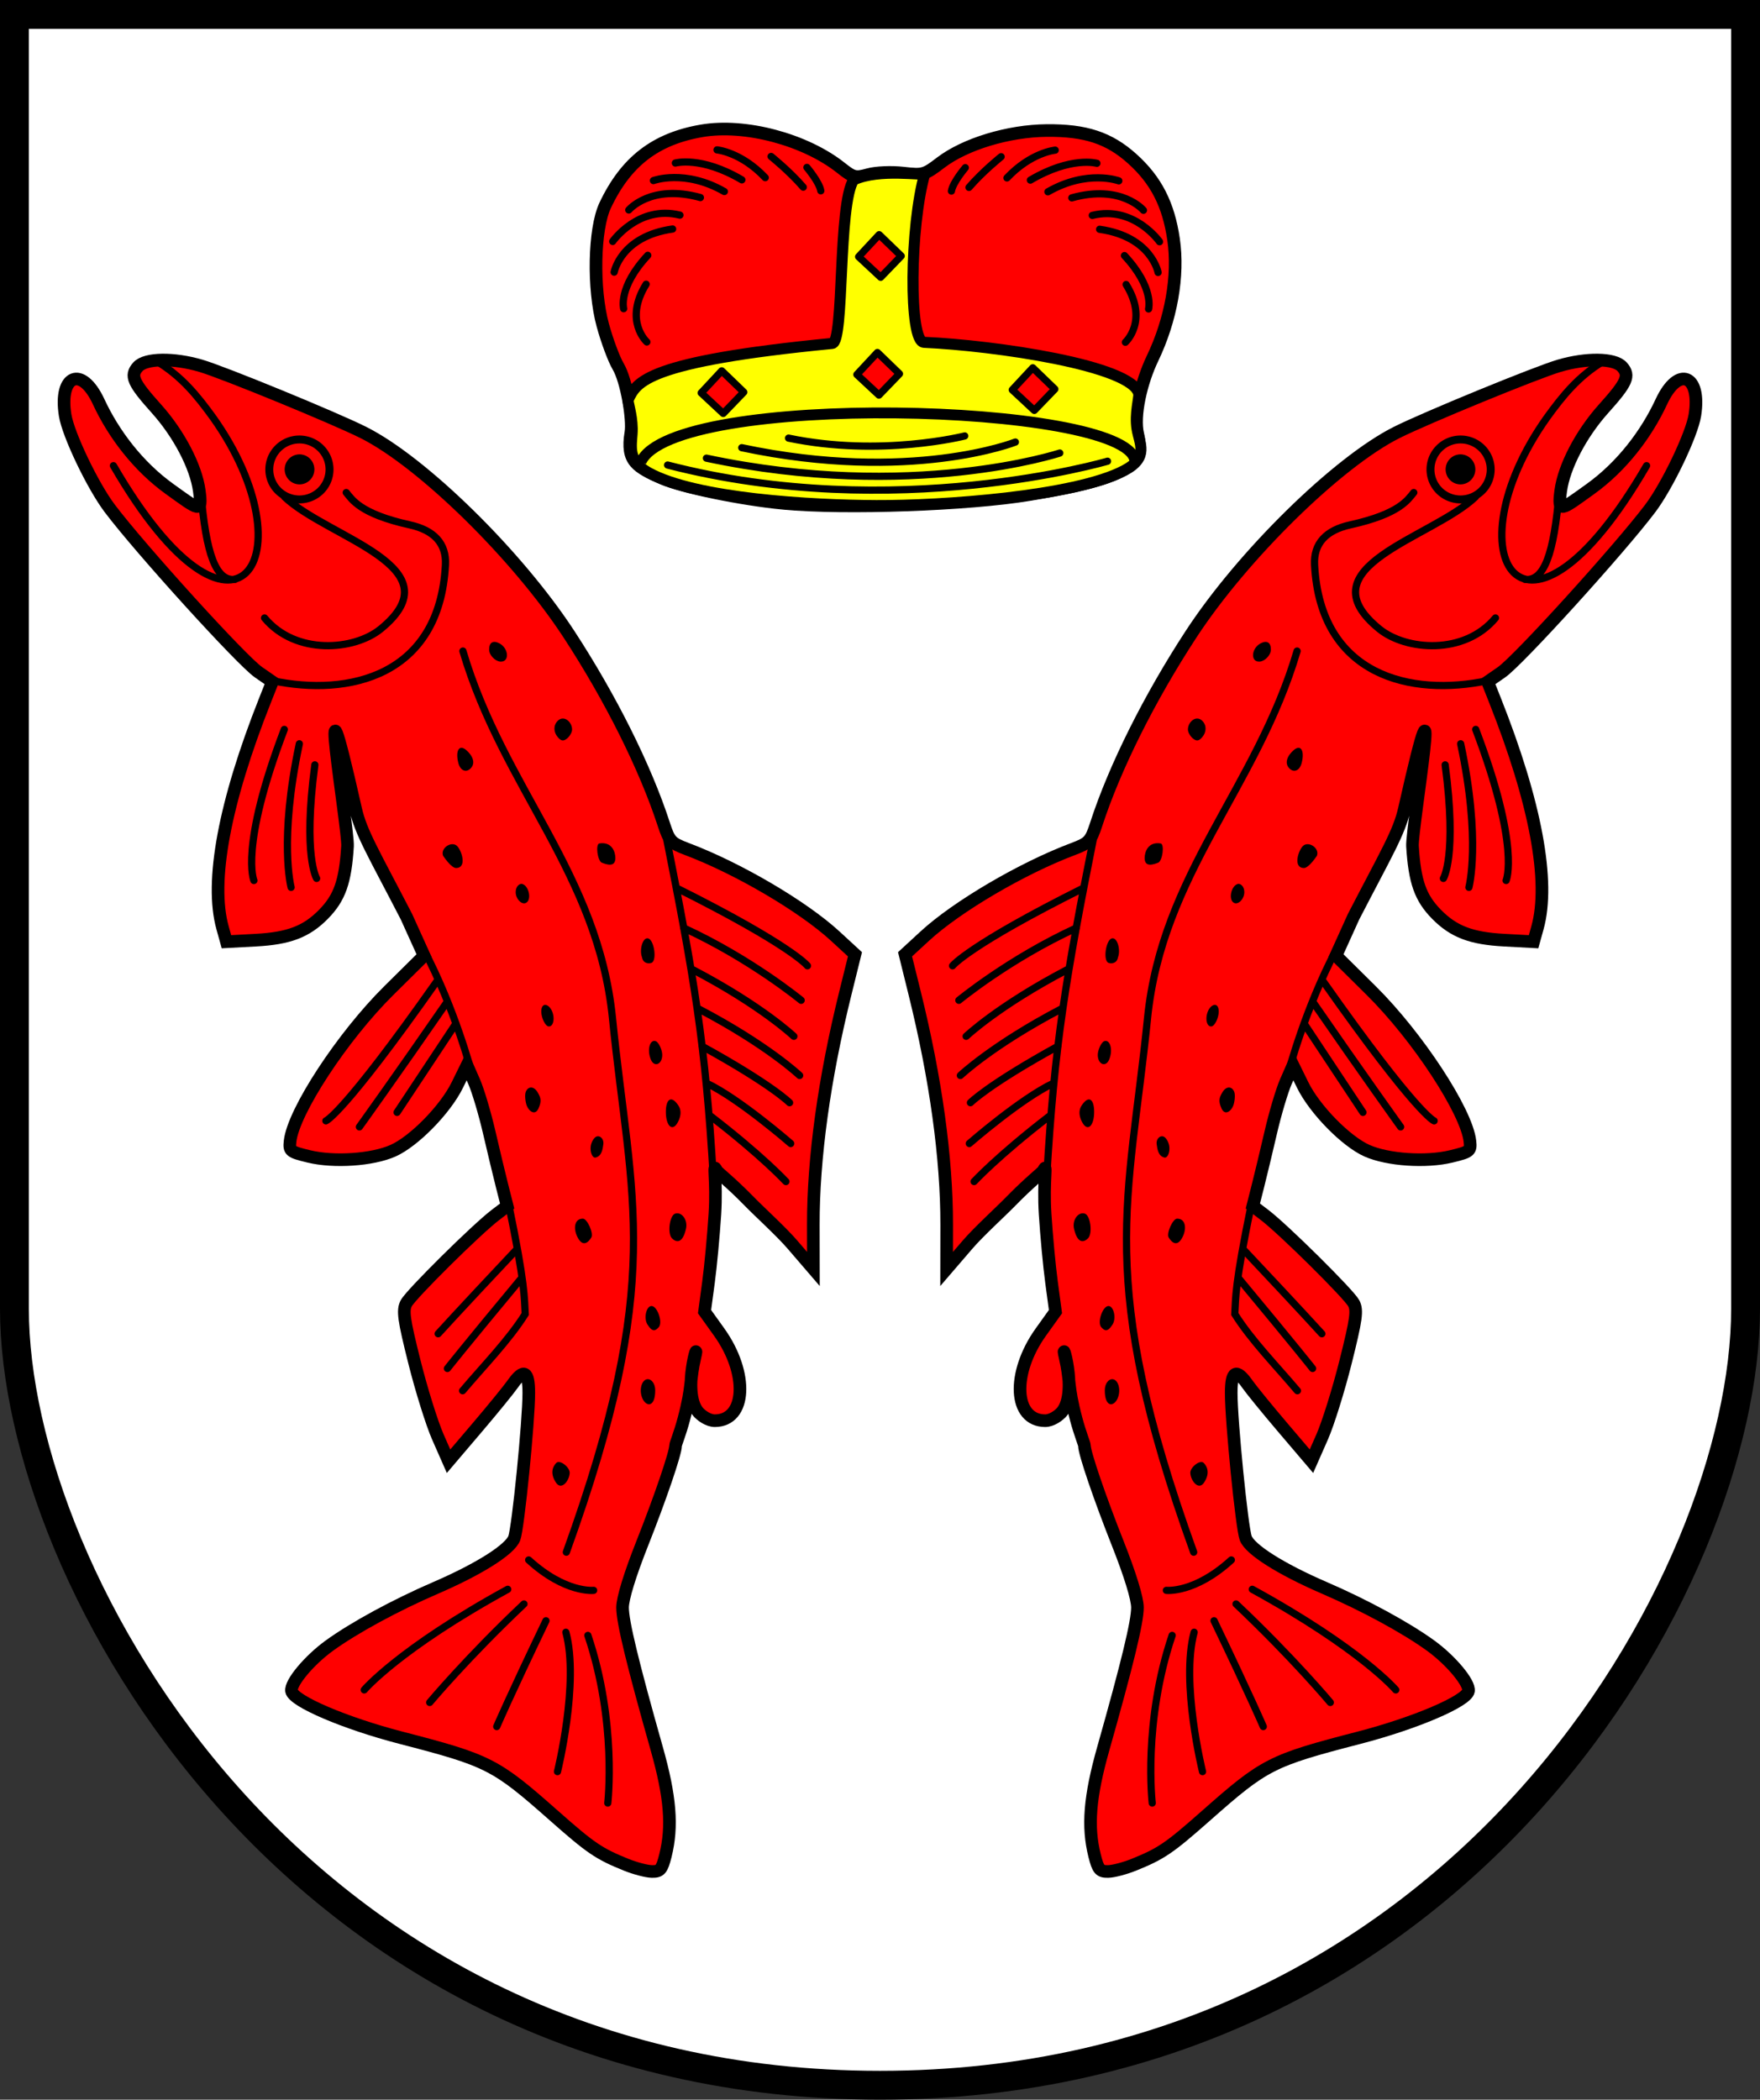 <?xml version="1.0" encoding="UTF-8" standalone="no"?>
<svg xmlns:rdf="http://www.w3.org/1999/02/22-rdf-syntax-ns#" xmlns="http://www.w3.org/2000/svg" height="582" width="488" version="1.0" xmlns:cc="http://creativecommons.org/ns#" xmlns:dc="http://purl.org/dc/elements/1.1/">
 <rect width="100%" height="100%" fill="#333333" stroke="none"/>
 <path d="m4 4v358.75c0 74.726 78.455 215.25 240 215.25s240-140.52 240-215.25v-358.75h-480z" fill-rule="evenodd" stroke="#000" stroke-width="8" fill="#fff"/>
 <g transform="translate(-19.747 -21.641)">
  <g>
   <path d="m334.13 538.52c7.59-3.068 9.798-4.569 20.012-13.598 16.242-14.358 18.096-15.302 42.438-21.608 15.501-4.015 29.807-10.121 30.334-12.947 0.41-2.199-4.859-8.517-10.511-12.605-6.861-4.962-18.3-11.174-29.44-15.986-12.057-5.209-20.604-10.61-21.81-13.784-1.068-2.808-4.023-32.372-4.023-40.247 0-6.108 1.393-6.858 4.5-2.424 1.1 1.57 5.543 7.015 9.874 12.101l7.874 9.248 2.97-6.742c1.634-3.708 4.55-13.04 6.482-20.737 2.985-11.898 3.324-14.345 2.264-16.327-1.363-2.546-19.487-20.481-24.716-24.458l-3.253-2.474 1.396-5.5c0.768-3.025 2.387-9.775 3.598-15s3.09-11.525 4.175-14l1.973-4.5 2.681 5.462c3.321 6.766 12.012 15.633 17.853 18.217 5.755 2.546 16.348 3.256 23.328 1.564 5.2-1.26 5.483-1.489 5.189-4.188-0.902-8.266-14.514-29.042-27.356-41.753l-9.798-9.698 4.891-10.802c9.162-17.726 12.601-23.255 14.087-29.853 11.716-52.018 1.953 5.489 2.249 10.302 0.607 9.865 2.185 14.332 6.673 18.892 4.738 4.814 9.581 6.665 18.735 7.159l8.169 0.441 1.075-3.871c3.555-12.804-0.534-34.712-11.764-63.022l-2.043-5.151 3.855-2.671c4.692-3.252 32.696-34.088 41.227-45.396 4.735-6.277 11.525-20.469 12.377-25.869 1.761-11.168-4.605-13.819-9.306-3.678-4.11 8.865-10.911 17.883-19.665 24.167-8.169 5.864-9.085 6.877-8.229 0.5 0.904-6.734 5.654-15.819 11.908-22.778 6.501-7.233 7.337-9.139 5.095-11.616-2.146-2.372-9.867-2.485-17.438-0.256-6.37 1.875-36.922 14.41-45.053 18.483-16.38 8.207-42.709 34.032-57.009 55.918-11.556 17.686-21.184 36.967-26.281 52.63-1.529 4.698-2.065 5.278-6.379 6.898-14.132 5.307-32.255 15.94-41.177 24.158l-5.467 5.036 2.694 10.889c5.837 23.597 8.883 45.659 8.85 64.113l-0.021 12.224 5.805-6.745c3.193-3.709 8.971-8.905 12.206-12.224 4.784-4.91 8.657-7.923 8.841-8.336 1.156-2.6-0.128 2.708 0.465 12.106 0.373 5.912 1.17 14.412 1.772 18.887l1.095 8.137-4.067 5.68c-8.185 11.43-7.529 24.546 1.228 24.546 1.717 0 3.76-1.369 4.699-2.532 4.584-5.681-0.78-21.814 0.83-14.948 1.464 6.247 0.584 7.702 3.042 16.986 1.095 4.135 2.295 6.914 2.295 7.4 0 2.082 4.294 14.626 9.293 27.239 3.367 8.495 5.409 15.155 5.409 17.643 0 3.978-2.78 15.452-9.483 39.138-3.756 13.27-4.427 21.571-2.398 29.63 0.974 3.869 1.458 4.437 3.75 4.396 1.447-0.026 4.656-0.865 7.131-1.866z" stroke="#000" stroke-width="3.5" fill="#f00"/>
   <path d="m353.5 432.73c1.98-2.851 0.818-4.778 0-5.596-0.978-0.978-3.789 1.196-3.711 2.798 0.104 2.123 2.214 4.849 3.711 2.798zm-23.79-23.66c0.909-2.368 0.047-5.142-1.598-5.142-0.975 0-2.034 1.185-2.034 3.099 0 4.988 2.682 4.518 3.632 2.042zm-1.659-20.051c1.447-1.743 0.465-5.885-1.26-5.317-1.485 0.489-2.859 4.663-1.638 5.884 0.569 0.569 1.497 1.629 2.898-0.567zm19.896-25.182c0.722-1.883 0.5-4.409-1.822-4.409-1.195 0-3.044 4.115-2.323 5.25 2.046 3.221 3.545 0.721 4.145-0.841zm-26.509 1.042c1.274-1.274 0.701-6.231-0.85-6.827-1.699-0.652-3.657 1.589-3.027 4.259 1.006 4.265 2.793 3.653 3.878 2.568zm22.522-25.511c-0.184-1.256-0.935-2.481-1.668-2.723-0.906-0.299-2.049 0.657-1.822 2.209 0.184 1.256 0.386 3.212 2.125 3.636 0.927 0.226 1.592-1.571 1.365-3.122zm-20.834-9.523c0-3.732-1.628-4.699-3.553-1.648-0.717 1.136-0.72 2.71 0.21 4.469 1.523 2.884 3.344 1.045 3.344-2.822zm38.57-1.739c0.354-0.923 0.628-2.889 0.274-3.812-0.602-1.57-2.216-1.74-3.326 0.183-0.748 1.296-1.205 2.242-0.183 4.451 0.932 2.015 2.632 0.748 3.235-0.822zm-34.355-12.894c1.065-2.775 0.137-5.573-1.441-4.967-0.825 0.317-1.774 2.475-1.774 3.791 0 2.705 2.297 3.57 3.215 1.177zm30.333-13.189c0-3.133-2.897-1.968-3.368 1.234-0.212 1.442 0.208 2.902 1.25 2.902 1.021 0 2.118-2.456 2.118-4.136zm-27.942-15.011c0.828-2.157-0.233-5.757-1.766-5.246-1.624 0.541-2.446 6.237-0.822 6.779 0.687 0.229 2.254 0.252 2.588-1.532zm35.033-18.107c0-1.597-1.107-2.487-1.889-2.227-1.868 0.622-2.62 4.6-0.847 5.281 1.149 0.441 2.737-1.16 2.737-3.054zm-23.889-8.139c1.208-0.488 1.816-5.16 0.684-5.338-3.487-0.548-4.434 2.359-4.434 4.035 0 1.912 1.203 2.33 3.75 1.302zm44.01-1.905c0.833-2.172-2.379-4.215-3.893-2.7-1.28 1.28-2.817 6.078 0.344 6.078 0.585 0 1.79-0.797 3.549-3.378zm-4.207-25.788c0.839-3.343-0.243-5.147-2.142-3.571-1.814 1.505-2.896 3.802-1.053 5.332 1.201 0.997 2.672 0.323 3.195-1.761zm-27.522-7.183c1.073-1.293 1.246-3.154-0.051-4.451-1.677-1.677-3.98 0.256-3.98 2.426 0 0.725 0.615 1.829 1.367 2.453 1.042 0.865 1.676 0.763 2.664-0.428zm18.969-24.21c0-2.013-1.147-2.62-2.88-1.692-2.595 1.389-2.815 5.241-0.22 5.046 1.383-0.104 3.101-1.748 3.101-3.353z"/>
   <path d="m-416.38 151.78a8.35 8.311 0 0 1 -8.324 8.3 8.35 8.311 0 0 1 -8.375 -8.249 8.35 8.311 0 0 1 8.249 -8.373 8.35 8.311 0 0 1 8.448 8.175" transform="scale(-1,1)" stroke="#000" stroke-linecap="round" stroke-width="2.2" fill="#fb0401"/>
   <path d="m-421.68 151.75a3.019 3.061 0 0 1 -3.01 3.057 3.019 3.061 0 0 1 -3.028 -3.038 3.019 3.061 0 0 1 2.983 -3.084 3.019 3.061 0 0 1 3.055 3.01" transform="scale(-1,1)" stroke="#000" stroke-linecap="round" stroke-width="2.2"/>
  </g>
  <path d="m344.75 474.95c-8.132 24.106-5.518 46.47-5.518 46.47m11.618-47.342c-3.776 13.941 2.324 38.628 2.324 38.628m3.195-41.823c10.165 21.202 13.651 29.334 13.651 29.334m-7.551-33.981c15.684 14.812 26.14 27.301 26.14 27.301m-21.638-31.367c30.206 16.555 39.79 27.882 39.79 27.882m-45.599-36.014c-10.165 9.294-18.007 8.423-18.007 8.423m-32.392-131.48c-14.287 10.981-20.928 18.167-20.928 18.167m21.975-27.246c-9.049 4.277-23.302 16.701-23.302 16.701m24.594-26.966c-19.454 10.702-24.28 15.653-24.28 15.653m25.188-25.989c-19.105 10.004-27.981 18.447-27.981 18.447m29.587-29.306c-19.105 10.004-27.981 18.447-27.981 18.447m30.565-30.039c-18.616 8.537-32.59 20.053-32.59 20.053m34.616-31.148c-31.954 15.94-36.361 21.589-36.361 21.589m145.06-65.521c12.462 32.745 8.427 41.878 8.427 41.878m-12.6-37.9c5.724 26.899 2.283 39.797 2.283 39.797m-6.583-33.952c3.346 25.313-0.492 31.473-0.492 31.473m-33.291 28.593c26.027 36.977 30.723 38.609 30.723 38.609m-33.668-33.036c13.956 20.209 24.378 34.709 24.378 34.709m-26.785-28.678 16.337 24.649m-7.452-45c-8.599 16.337-13.185 33.821-13.185 33.821m-12.354 49.367c16.534 17.559 21.603 23.178 21.603 23.178m-23.118-15.409c15.79 18.985 20.549 25.038 20.549 25.038m-16.871-46.072c-4.813 23.198-4.434 26.605-4.705 30.985 4.596 7.3 11.464 14.276 17.358 21.251m-56.37-153.99c-7.891 39.851-10.938 57.584-13.142 94.908m69.43-145.94c-11.204 37.943-37.43 61.725-41.464 101.69-5.182 51.348-14.555 72.316 12.789 148.09m101.37-294.34c-1.448 18.104-4.326 25.223-9.499 24.706m33.706-31.533c-34.028 58.674-54.828 24.931-27.621-13.345 4.345-6 8.69-11.379 15.517-15.517m-29.793 71.069c-8.638 10.397-24.854 9.041-32.198 3.065-21.229-17.275 14.457-25.099 26.612-36.582m3.414 50.897c-21.207 4.5-46.371-1.241-47.987-32.082-0.31-5.965 3.212-9.623 9.854-11.088 13.916-3.07 16.073-7.106 17.65-8.968" stroke="#000" stroke-linecap="round" stroke-width="2" fill="none"/>
 </g>
 <g transform="translate(-18.448 -22.242)" stroke="#000">
  <g>
   <path d="m235.63 161.75c-11.624-1.11-28.103-4.512-33.5-6.916-7.052-3.14-10.118-4.576-8.755-12.697 0.595-3.546-1.156-14.37-3.538-18.356-1.15-1.925-3.065-7.06-4.254-11.412-2.76-10.094-2.435-26.628 0.651-33.171 5.733-12.153 13.936-18.49 26.785-20.691 11.977-2.052 28.626 2.365 38.554 10.229 3.462 2.742 4.045 2.887 7.614 1.902 2.174-0.6 6.396-0.781 9.65-0.413 5.533 0.626 5.987 0.5 10.437-2.898 6.767-5.167 18.75-8.801 29.356-8.903 10.801-0.104 17.326 2.047 23.758 7.829 6.599 5.933 10.043 12.647 11.454 22.327 1.477 10.136-0.672 22.254-5.866 33.074-3.123 6.506-5.262 15.827-4.053 20.928 1.159 4.887-0.4 5.459-0.776 6.388-1.74 4.294-9.441 7.022-29.228 10.351-16.786 2.825-51.29 4.051-68.289 2.427z" stroke-width="3.5" fill="#f00"/>
   <path d="m192.65 132.98c-0.292 0.608 1.027 3.835 1.097 8.019s-1.952 8.693 4.571 12.287c13.046 7.188 45.087 9.029 63.13 9.102 18.042 0.072 54.982-2.468 68.755-9.735 6.887-3.634 4.186-7.395 3.51-11.549-0.676-4.154 0.673-8.699 0.477-9.684-1.575-7.876-40.111-13.439-59.559-14.292-4.25-0.183-3.917-32.234 0.241-46.758-0.27 0.659-12.559-1.576-19.723 1.731-4.422 6.681-2.527 45-5.942 45.332-51.713 5.023-54.221 10.681-56.557 15.546z" fill-rule="evenodd" stroke-width="3.066" fill="#ff0"/>
   <path stroke-linejoin="round" d="m256.52 93.403 5.694-6.115 6.115 5.905-5.694 5.904-6.115-5.694zm-0.481 32.661 5.694-6.115 6.115 5.905-5.694 5.905-6.115-5.694zm43.078 4.242 5.694-6.115 6.115 5.905-5.694 5.905-6.115-5.694zm-86.249 0.843 5.694-6.115 6.115 5.905-5.694 5.905-6.115-5.694z" fill-rule="evenodd" stroke-linecap="round" stroke-width="2" fill="#f00"/>
  </g>
  <path d="m196.19 150.23c8.897-19.552 133.89-16.337 136.89-0.509" stroke-width="3" fill="none"/>
  <path d="m282.25 75.208c0.405-2.432 3.851-6.486 3.851-6.486m1.013 5.472c3.851-4.459 8.918-8.512 8.918-8.512m1.621 5.878c6.688-7.093 13.376-7.702 13.376-7.702m-6.891 8.309c11.35-6.688 18.443-4.661 18.443-4.661m-13.579 7.904c10.944-6.283 19.659-3.04 19.659-3.04m1.568 20.719c8.31 8.918 6.688 14.795 6.688 14.795m-13.58-22.086c14.39 2.027 16.214 11.958 16.214 11.958m-23.915-20.673c13.782-3.851 19.862 3.445 19.862 3.445m-14.187 1.419c11.552-2.837 18.646 7.296 18.646 7.296m-9.27 11.856c6.283 10.134-0.203 16.011-0.203 16.011m-84.45-41.976c-0.405-2.432-3.851-6.486-3.851-6.486m-1.013 5.472c-3.851-4.459-8.918-8.512-8.918-8.512m-1.621 5.878c-6.688-7.093-13.376-7.702-13.376-7.702m6.891 8.309c-11.34-6.689-18.44-4.662-18.44-4.662m13.579 7.904c-10.944-6.283-19.659-3.04-19.659-3.04m-1.568 20.719c-8.31 8.918-6.688 14.795-6.688 14.795m13.579-22.091c-14.39 2.027-16.214 11.958-16.214 11.958m23.915-20.673c-13.782-3.851-19.862 3.445-19.862 3.445m14.187 1.419c-11.552-2.837-18.646 7.296-18.646 7.296m9.27 11.856c-6.283 10.134 0.203 16.011 0.203 16.011m39.293 26.652c25.609 5.327 48.849-0.601 48.849-0.601m-61.829 3.255c46.873 9.92 75.868-1.562 75.868-1.562m-85.662 4.463c56.956 12.103 97.975-1.419 97.975-1.419m-108.74 3.325c62.932 16.263 121.98-1.061 121.98-1.061" stroke-linecap="round" stroke-width="2" fill="none"/>
 </g>
 <g transform="matrix(-1 0 0 1 507.75 -21.641)">
  <g>
   <path d="m334.13 538.52c7.59-3.068 9.798-4.569 20.012-13.598 16.242-14.358 18.096-15.302 42.438-21.608 15.501-4.015 29.807-10.121 30.334-12.947 0.41-2.199-4.859-8.517-10.511-12.605-6.861-4.962-18.3-11.174-29.44-15.986-12.057-5.209-20.604-10.61-21.81-13.784-1.068-2.808-4.023-32.372-4.023-40.247 0-6.108 1.393-6.858 4.5-2.424 1.1 1.57 5.543 7.015 9.874 12.101l7.874 9.248 2.97-6.742c1.634-3.708 4.55-13.04 6.482-20.737 2.985-11.898 3.324-14.345 2.264-16.327-1.363-2.546-19.487-20.481-24.716-24.458l-3.253-2.474 1.396-5.5c0.768-3.025 2.387-9.775 3.598-15s3.09-11.525 4.175-14l1.973-4.5 2.681 5.462c3.321 6.766 12.012 15.633 17.853 18.217 5.755 2.546 16.348 3.256 23.328 1.564 5.2-1.26 5.483-1.489 5.189-4.188-0.902-8.266-14.514-29.042-27.356-41.753l-9.798-9.698 4.891-10.802c9.162-17.726 12.601-23.255 14.087-29.853 11.716-52.018 1.953 5.489 2.249 10.302 0.607 9.865 2.185 14.332 6.673 18.892 4.738 4.814 9.581 6.665 18.735 7.159l8.169 0.441 1.075-3.871c3.555-12.804-0.534-34.712-11.764-63.022l-2.043-5.151 3.855-2.671c4.692-3.252 32.696-34.088 41.227-45.396 4.735-6.277 11.525-20.469 12.377-25.869 1.761-11.168-4.605-13.819-9.306-3.678-4.11 8.865-10.911 17.883-19.665 24.167-8.169 5.864-9.085 6.877-8.229 0.5 0.904-6.734 5.654-15.819 11.908-22.778 6.501-7.233 7.337-9.139 5.095-11.616-2.146-2.372-9.867-2.485-17.438-0.256-6.37 1.875-36.922 14.41-45.053 18.483-16.38 8.207-42.709 34.032-57.009 55.918-11.556 17.686-21.184 36.967-26.281 52.63-1.529 4.698-2.065 5.278-6.379 6.898-14.132 5.307-32.255 15.94-41.177 24.158l-5.467 5.036 2.694 10.889c5.837 23.597 8.883 45.659 8.85 64.113l-0.021 12.224 5.805-6.745c3.193-3.709 8.971-8.905 12.206-12.224 4.784-4.91 8.657-7.923 8.841-8.336 1.156-2.6-0.128 2.708 0.465 12.106 0.373 5.912 1.17 14.412 1.772 18.887l1.095 8.137-4.067 5.68c-8.185 11.43-7.529 24.546 1.228 24.546 1.717 0 3.76-1.369 4.699-2.532 4.584-5.681-0.78-21.814 0.83-14.948 1.464 6.247 0.584 7.702 3.042 16.986 1.095 4.135 2.295 6.914 2.295 7.4 0 2.082 4.294 14.626 9.293 27.239 3.367 8.495 5.409 15.155 5.409 17.643 0 3.978-2.78 15.452-9.483 39.138-3.756 13.27-4.427 21.571-2.398 29.63 0.974 3.869 1.458 4.437 3.75 4.396 1.447-0.026 4.656-0.865 7.131-1.866z" stroke="#000" stroke-width="3.5" fill="#f00"/>
   <path d="m353.5 432.73c1.98-2.851 0.818-4.778 0-5.596-0.978-0.978-3.789 1.196-3.711 2.798 0.104 2.123 2.214 4.849 3.711 2.798zm-23.79-23.66c0.909-2.368 0.047-5.142-1.598-5.142-0.975 0-2.034 1.185-2.034 3.099 0 4.988 2.682 4.518 3.632 2.042zm-1.659-20.051c1.447-1.743 0.465-5.885-1.26-5.317-1.485 0.489-2.859 4.663-1.638 5.884 0.569 0.569 1.497 1.629 2.898-0.567zm19.896-25.182c0.722-1.883 0.5-4.409-1.822-4.409-1.195 0-3.044 4.115-2.323 5.25 2.046 3.221 3.545 0.721 4.145-0.841zm-26.509 1.042c1.274-1.274 0.701-6.231-0.85-6.827-1.699-0.652-3.657 1.589-3.027 4.259 1.006 4.265 2.793 3.653 3.878 2.568zm22.522-25.511c-0.184-1.256-0.935-2.481-1.668-2.723-0.906-0.299-2.049 0.657-1.822 2.209 0.184 1.256 0.386 3.212 2.125 3.636 0.927 0.226 1.592-1.571 1.365-3.122zm-20.834-9.523c0-3.732-1.628-4.699-3.553-1.648-0.717 1.136-0.72 2.71 0.21 4.469 1.523 2.884 3.344 1.045 3.344-2.822zm38.57-1.739c0.354-0.923 0.628-2.889 0.274-3.812-0.602-1.57-2.216-1.74-3.326 0.183-0.748 1.296-1.205 2.242-0.183 4.451 0.932 2.015 2.632 0.748 3.235-0.822zm-34.355-12.894c1.065-2.775 0.137-5.573-1.441-4.967-0.825 0.317-1.774 2.475-1.774 3.791 0 2.705 2.297 3.57 3.215 1.177zm30.333-13.189c0-3.133-2.897-1.968-3.368 1.234-0.212 1.442 0.208 2.902 1.25 2.902 1.021 0 2.118-2.456 2.118-4.136zm-27.942-15.011c0.828-2.157-0.233-5.757-1.766-5.246-1.624 0.541-2.446 6.237-0.822 6.779 0.687 0.229 2.254 0.252 2.588-1.532zm35.033-18.107c0-1.597-1.107-2.487-1.889-2.227-1.868 0.622-2.62 4.6-0.847 5.281 1.149 0.441 2.737-1.16 2.737-3.054zm-23.889-8.139c1.208-0.488 1.816-5.16 0.684-5.338-3.487-0.548-4.434 2.359-4.434 4.035 0 1.912 1.203 2.33 3.75 1.302zm44.01-1.905c0.833-2.172-2.379-4.215-3.893-2.7-1.28 1.28-2.817 6.078 0.344 6.078 0.585 0 1.79-0.797 3.549-3.378zm-4.207-25.788c0.839-3.343-0.243-5.147-2.142-3.571-1.814 1.505-2.896 3.802-1.053 5.332 1.201 0.997 2.672 0.323 3.195-1.761zm-27.522-7.183c1.073-1.293 1.246-3.154-0.051-4.451-1.677-1.677-3.98 0.256-3.98 2.426 0 0.725 0.615 1.829 1.367 2.453 1.042 0.865 1.676 0.763 2.664-0.428zm18.969-24.21c0-2.013-1.147-2.62-2.88-1.692-2.595 1.389-2.815 5.241-0.22 5.046 1.383-0.104 3.101-1.748 3.101-3.353z"/>
   <path d="m-416.38 151.78a8.35 8.311 0 0 1 -8.324 8.3 8.35 8.311 0 0 1 -8.375 -8.249 8.35 8.311 0 0 1 8.249 -8.373 8.35 8.311 0 0 1 8.448 8.175" transform="scale(-1,1)" stroke="#000" stroke-linecap="round" stroke-width="2.2" fill="#fb0401"/>
   <path d="m-421.68 151.75a3.019 3.061 0 0 1 -3.01 3.057 3.019 3.061 0 0 1 -3.028 -3.038 3.019 3.061 0 0 1 2.983 -3.084 3.019 3.061 0 0 1 3.055 3.01" transform="scale(-1,1)" stroke="#000" stroke-linecap="round" stroke-width="2.2"/>
  </g>
  <path d="m344.75 474.95c-8.132 24.106-5.518 46.47-5.518 46.47m11.618-47.342c-3.776 13.941 2.324 38.628 2.324 38.628m3.195-41.823c10.165 21.202 13.651 29.334 13.651 29.334m-7.551-33.981c15.684 14.812 26.14 27.301 26.14 27.301m-21.638-31.367c30.206 16.555 39.79 27.882 39.79 27.882m-45.599-36.014c-10.165 9.294-18.007 8.423-18.007 8.423m-32.392-131.48c-14.287 10.981-20.928 18.167-20.928 18.167m21.975-27.246c-9.049 4.277-23.302 16.701-23.302 16.701m24.594-26.966c-19.454 10.702-24.28 15.653-24.28 15.653m25.188-25.989c-19.105 10.004-27.981 18.447-27.981 18.447m29.587-29.306c-19.105 10.004-27.981 18.447-27.981 18.447m30.565-30.039c-18.616 8.537-32.59 20.053-32.59 20.053m34.616-31.148c-31.954 15.94-36.361 21.589-36.361 21.589m145.06-65.521c12.462 32.745 8.427 41.878 8.427 41.878m-12.6-37.9c5.724 26.899 2.283 39.797 2.283 39.797m-6.583-33.952c3.346 25.313-0.492 31.473-0.492 31.473m-33.291 28.593c26.027 36.977 30.723 38.609 30.723 38.609m-33.668-33.036c13.956 20.209 24.378 34.709 24.378 34.709m-26.785-28.678 16.337 24.649m-7.452-45c-8.599 16.337-13.185 33.821-13.185 33.821m-12.354 49.367c16.534 17.559 21.603 23.178 21.603 23.178m-23.118-15.409c15.79 18.985 20.549 25.038 20.549 25.038m-16.871-46.072c-4.813 23.198-4.434 26.605-4.705 30.985 4.596 7.3 11.464 14.276 17.358 21.251m-56.37-153.99c-7.891 39.851-10.938 57.584-13.142 94.908m69.43-145.94c-11.204 37.943-37.43 61.725-41.464 101.69-5.182 51.348-14.555 72.316 12.789 148.09m101.37-294.34c-1.448 18.104-4.326 25.223-9.499 24.706m33.706-31.533c-34.028 58.674-54.828 24.931-27.621-13.345 4.345-6 8.69-11.379 15.517-15.517m-29.793 71.069c-8.638 10.397-24.854 9.041-32.198 3.065-21.229-17.275 14.457-25.099 26.612-36.582m3.414 50.897c-21.207 4.5-46.371-1.241-47.987-32.082-0.31-5.965 3.212-9.623 9.854-11.088 13.916-3.07 16.073-7.106 17.65-8.968" stroke="#000" stroke-linecap="round" stroke-width="2" fill="none"/>
 </g>
</svg>

